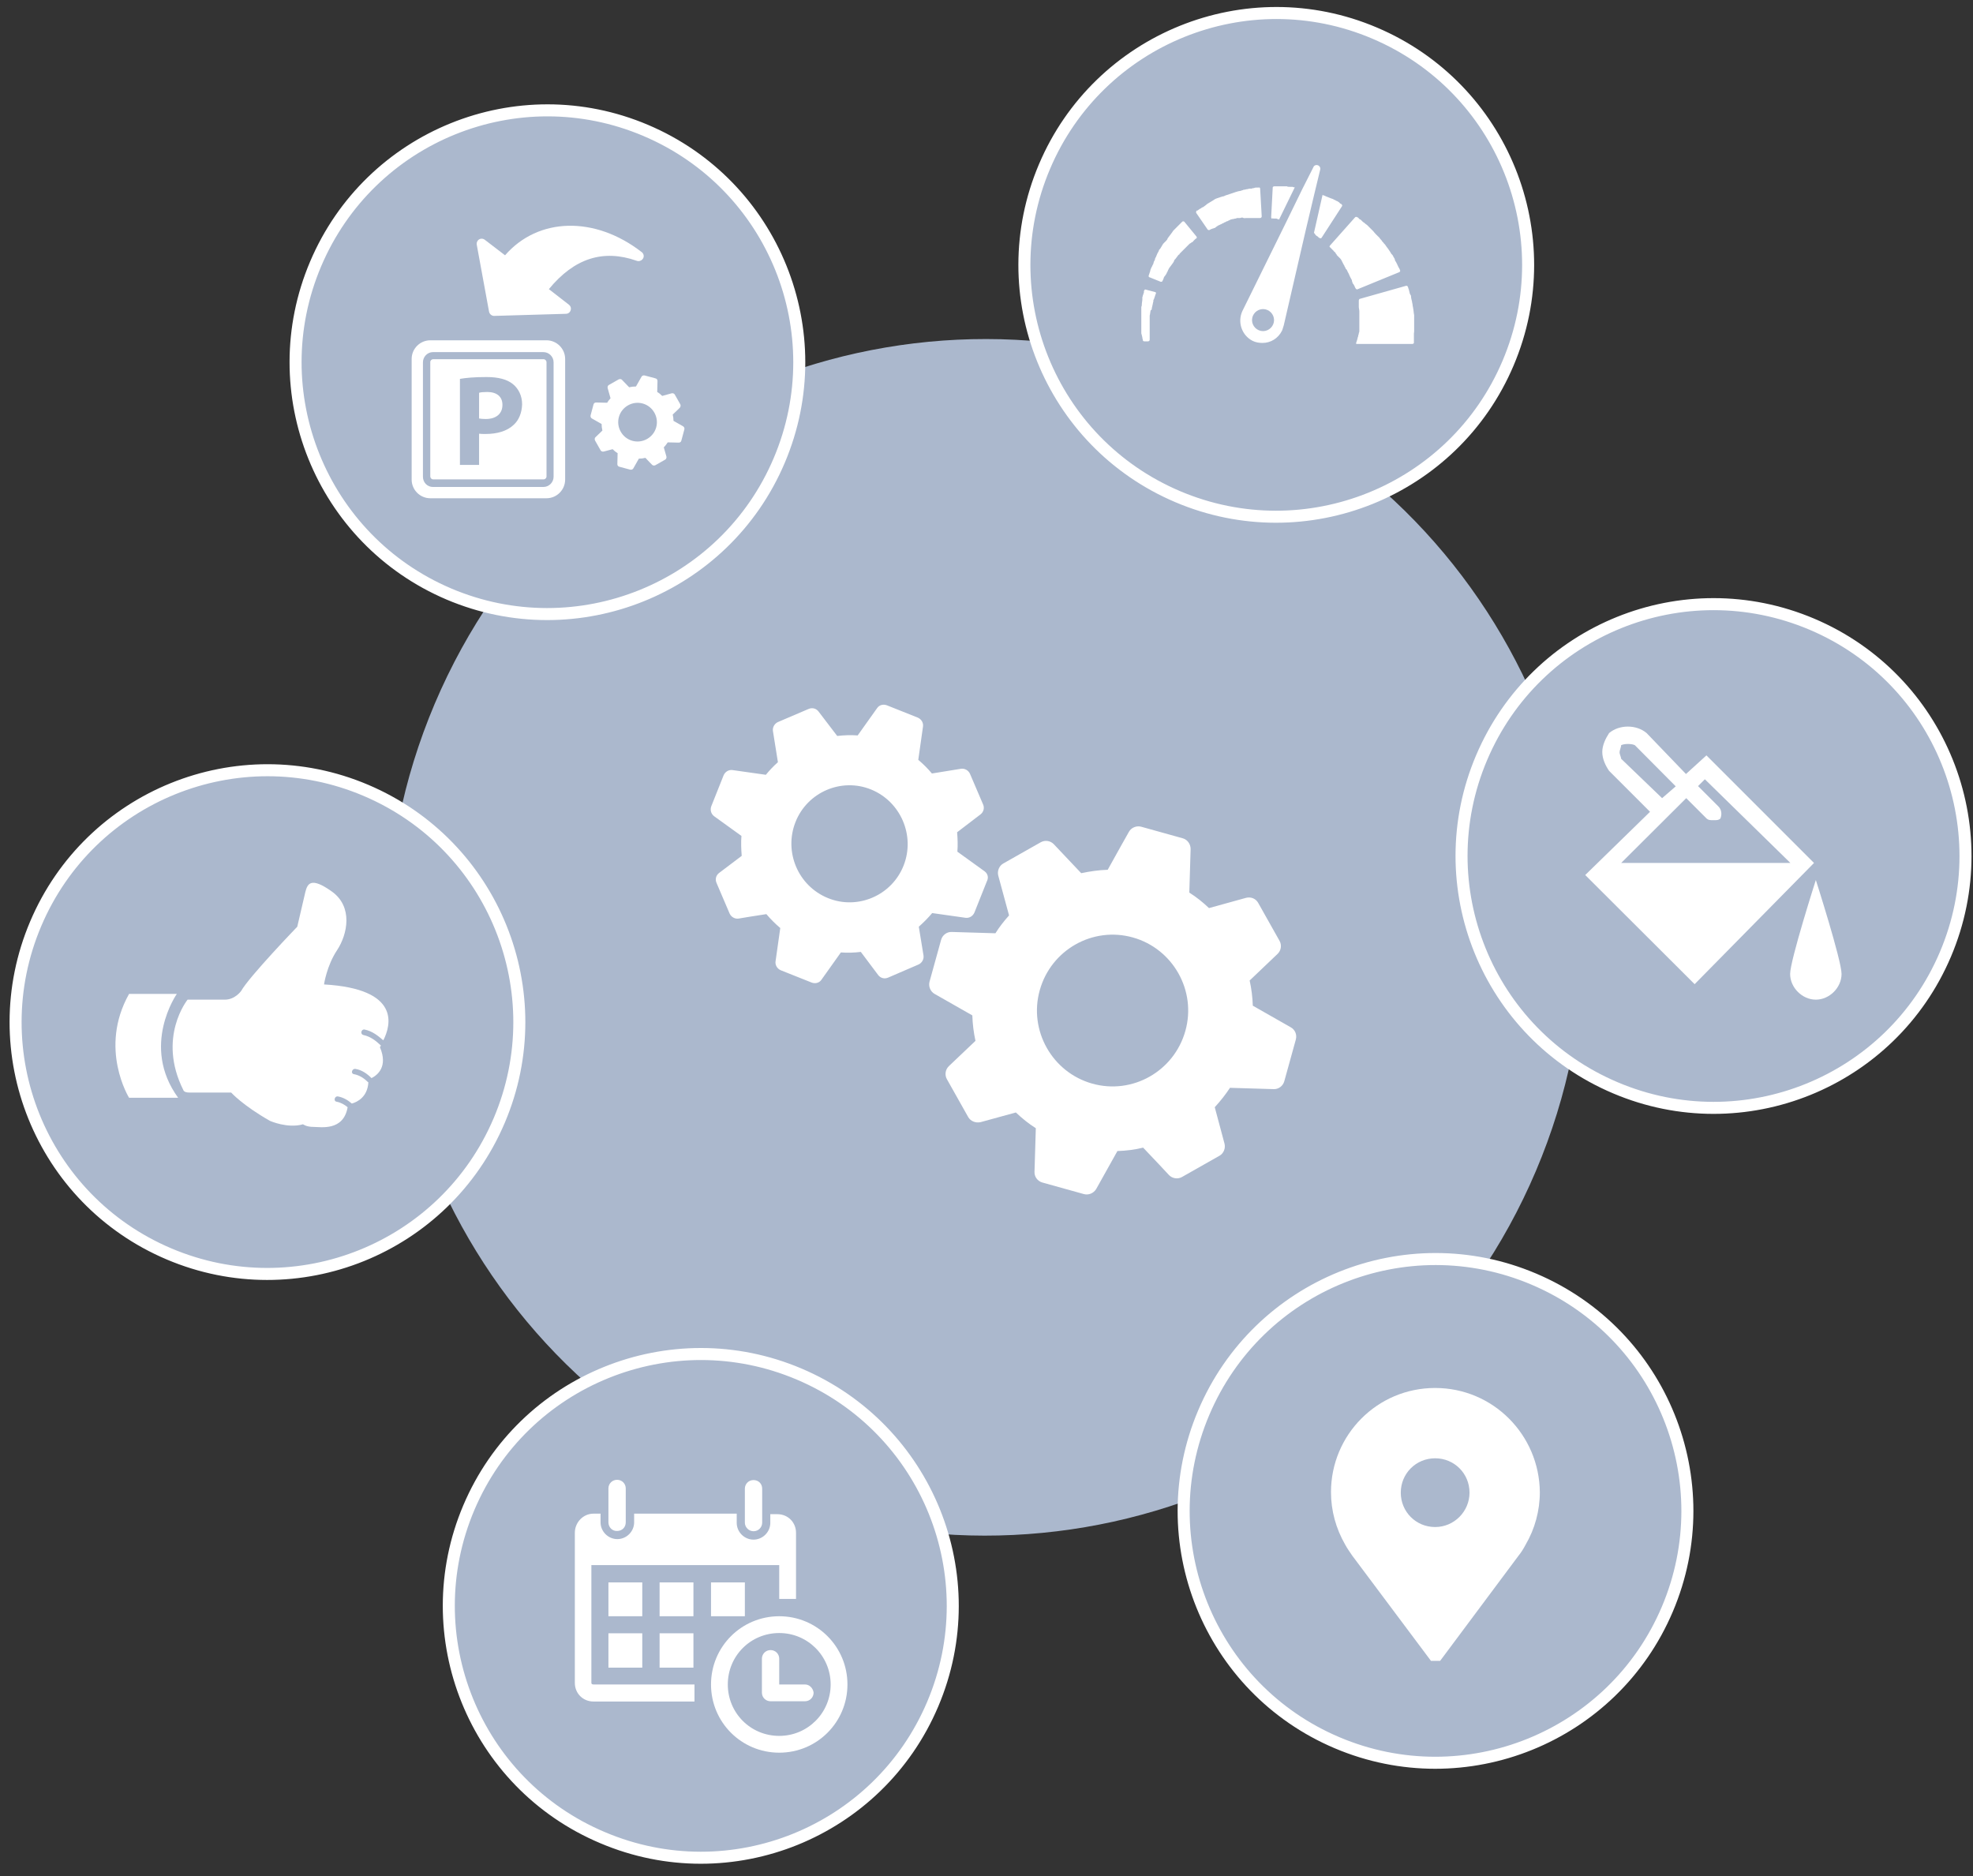 <?xml version="1.0" encoding="UTF-8"?>
<!-- Generator: Adobe Illustrator 27.2.0, SVG Export Plug-In . SVG Version: 6.00 Build 0)  -->
<svg xmlns="http://www.w3.org/2000/svg" xmlns:xlink="http://www.w3.org/1999/xlink" version="1.1" id="Layer_1" x="0px" y="0px" viewBox="0 0 752 715" style="enable-background:new 0 0 752 715;" xml:space="preserve">
<rect x="0" y="0" width="752" height="715" fill="#333333" stroke="none"/>
<style type="text/css">
	.st0{fill-rule:evenodd;clip-rule:evenodd;fill:#ABB8CD;}
	.st1{fill-rule:evenodd;clip-rule:evenodd;fill:#ABB8CD;stroke:#FFFFFF;stroke-width:4.583;stroke-miterlimit:8;}
	.st2{fill:#FFFFFF;}
</style>
<path class="st0" d="M165.7,268.2c49.2-115.9,183-170,298.9-120.8c115.9,49.2,170,183,120.8,298.9c-49.2,115.9-183,170-298.9,120.8  C170.6,517.9,116.6,384.1,165.7,268.2z"></path>
<path class="st1" d="M178.7,574.6c20.7-48.8,77.1-71.6,125.9-50.9c48.8,20.7,71.6,77,50.9,125.8c-20.7,48.8-77,71.6-125.8,50.9  C180.8,679.8,158,623.4,178.7,574.6z"></path>
<path class="st1" d="M13.6,352.1c20.7-48.8,77-71.6,125.8-50.9s71.6,77,50.9,125.8c-20.7,48.8-77.1,71.6-125.9,50.9  S-7.1,400.9,13.6,352.1z"></path>
<path class="st1" d="M120.3,100.6c20.7-48.8,77-71.6,125.8-50.9c48.8,20.7,71.6,77,50.9,125.8s-77.1,71.6-125.9,50.9  C122.4,205.7,99.6,149.4,120.3,100.6z"></path>
<path class="st1" d="M398.1,63.5c20.7-48.8,77.1-71.6,125.8-50.9c48.8,20.7,71.6,77,50.9,125.8c-20.7,48.8-77.1,71.6-125.9,50.9  S377.4,112.3,398.1,63.5z"></path>
<path class="st1" d="M564.7,288.8c20.7-48.8,77-71.6,125.9-50.9c48.8,20.7,71.6,77,50.9,125.8c-20.7,48.8-77,71.6-125.8,50.9  C566.8,393.9,544,337.6,564.7,288.8z"></path>
<path class="st1" d="M458.8,538.4c20.7-48.8,77-71.6,125.8-50.9c48.8,20.7,71.6,77,50.9,125.8c-20.7,48.8-77.1,71.6-125.9,50.9  S438.1,587.2,458.8,538.4z"></path>
<g>
	<g>
		<g>
			<g>
				<g>
					<g>
						<path class="st2" d="M375.3,332.1l-10.4-7.5c0.2-2.5,0.1-5-0.1-7.4c2.9-2.2,8.9-6.8,8.9-6.8c1.2-0.9,1.6-2.5,1-3.8l-5-11.7        c-0.6-1.3-2-2.1-3.4-1.9l-11.1,1.8c-1.6-1.9-3.3-3.6-5.2-5.2l1.8-12.7c0.2-1.4-0.6-2.8-2-3.4l-11.8-4.7        c-1.4-0.5-2.9-0.1-3.7,1.1c0,0-5.2,7.3-7.4,10.4c-2.6-0.2-5.2-0.1-7.8,0.2l-7.1-9.3c-0.9-1.2-2.4-1.6-3.8-1l-11.7,5        c-1.3,0.6-2.1,2-1.9,3.4l1.9,11.9c-1.7,1.5-3.2,3.1-4.6,4.8l-12.7-1.8c-1.4-0.2-2.8,0.6-3.4,2l-4.7,11.8        c-0.5,1.4-0.1,2.9,1.1,3.8l10.4,7.5c-0.2,2.5-0.1,5,0.1,7.6l-8.6,6.5c-1.2,0.9-1.6,2.4-1,3.8l5,11.7c0.6,1.3,2,2.1,3.4,1.9        c0,0,7.1-1.2,10.6-1.7c1.6,1.9,3.4,3.7,5.3,5.3l-1.8,12.7c-0.2,1.4,0.6,2.8,2,3.4l11.8,4.7c1.4,0.5,2.9,0.1,3.7-1.1l7.4-10.4        c2.6,0.2,5.1,0.1,7.6-0.2c2.2,2.9,6.6,8.8,6.6,8.8c0.9,1.2,2.4,1.6,3.8,1l11.6-5c1.3-0.6,2.1-2,1.9-3.4l-1.8-11        c1.8-1.6,3.5-3.3,5.1-5.2l12.7,1.8c1.4,0.2,2.8-0.6,3.4-2l4.7-11.8C376.9,334.5,376.5,333,375.3,332.1z M315.6,342.3        c-11.4-4.6-16.9-17.6-12.4-29c4.5-11.4,17.5-17,28.8-12.4s16.9,17.6,12.4,29C339.9,341.3,326.9,346.9,315.6,342.3z         M491.9,391.5l-14.4-8.2c-0.1-3.2-0.5-6.4-1.2-9.6c3.4-3.2,10.6-10.1,10.6-10.1c1.4-1.3,1.7-3.4,0.8-5l-8.1-14.4        c-0.9-1.7-2.8-2.5-4.7-2l-14.1,3.9c-2.3-2.2-4.8-4.2-7.5-5.9l0.5-16.6c0-1.9-1.2-3.6-3-4.1l-15.8-4.4        c-1.8-0.5-3.8,0.3-4.7,1.9c0,0-5.7,10.1-8.1,14.5c-3.4,0.1-6.8,0.6-10.1,1.3l-10.4-11c-1.3-1.4-3.4-1.7-5-0.8l-14.3,8.1        c-1.6,0.9-2.4,2.9-1.9,4.7l4.1,15.1c-1.9,2.1-3.7,4.4-5.2,6.8l-16.6-0.5c-1.9-0.1-3.6,1.2-4.1,3l-4.4,15.9        c-0.5,1.8,0.3,3.8,1.9,4.7l14.4,8.2c0.1,3.3,0.5,6.5,1.2,9.7l-10.1,9.6c-1.4,1.3-1.7,3.4-0.8,5l8.1,14.4        c0.9,1.6,2.8,2.4,4.7,2c0,0,9.1-2.5,13.5-3.7c2.3,2.2,4.9,4.3,7.6,6l-0.5,16.6c-0.1,1.9,1.2,3.6,3,4.1l15.8,4.4        c1.8,0.5,3.7-0.3,4.7-1.9l8.1-14.5c3.3-0.1,6.6-0.5,9.8-1.3c3.3,3.4,9.8,10.4,9.8,10.4c1.3,1.4,3.4,1.7,5,0.8l14.3-8.1        c1.6-0.9,2.4-2.9,1.9-4.7L463,422c2.1-2.3,4.1-4.8,5.8-7.4l16.6,0.5c1.9,0.1,3.6-1.2,4.1-3l4.4-15.9        C494.4,394.3,493.6,392.4,491.9,391.5z M416.3,413c-15.3-4.3-24.3-20.3-20-35.6c4.3-15.4,20.2-24.4,35.5-20.1        c15.3,4.3,24.3,20.3,20,35.6C447.5,408.3,431.6,417.3,416.3,413z M375.3,332.1l-10.4-7.5c0.2-2.5,0.1-5-0.1-7.4        c2.9-2.2,8.9-6.8,8.9-6.8c1.2-0.9,1.6-2.5,1-3.8l-5-11.7c-0.6-1.3-2-2.1-3.4-1.9l-11.1,1.8c-1.6-1.9-3.3-3.6-5.2-5.2l1.8-12.7        c0.2-1.4-0.6-2.8-2-3.4l-11.8-4.7c-1.4-0.5-2.9-0.1-3.7,1.1c0,0-5.2,7.3-7.4,10.4c-2.6-0.2-5.2-0.1-7.8,0.2l-7.1-9.3        c-0.9-1.2-2.4-1.6-3.8-1l-11.7,5c-1.3,0.6-2.1,2-1.9,3.4l1.9,11.9c-1.7,1.5-3.2,3.1-4.6,4.8l-12.7-1.8c-1.4-0.2-2.8,0.6-3.4,2        l-4.7,11.8c-0.5,1.4-0.1,2.9,1.1,3.8l10.4,7.5c-0.2,2.5-0.1,5,0.1,7.6l-8.6,6.5c-1.2,0.9-1.6,2.4-1,3.8l5,11.7        c0.6,1.3,2,2.1,3.4,1.9c0,0,7.1-1.2,10.6-1.7c1.6,1.9,3.4,3.7,5.3,5.3l-1.8,12.7c-0.2,1.4,0.6,2.8,2,3.4l11.8,4.7        c1.4,0.5,2.9,0.1,3.7-1.1l7.4-10.4c2.6,0.2,5.1,0.1,7.6-0.2c2.2,2.9,6.6,8.8,6.6,8.8c0.9,1.2,2.4,1.6,3.8,1l11.6-5        c1.3-0.6,2.1-2,1.9-3.4l-1.8-11c1.8-1.6,3.5-3.3,5.1-5.2l12.7,1.8c1.4,0.2,2.8-0.6,3.4-2l4.7-11.8        C376.9,334.5,376.5,333,375.3,332.1z M315.6,342.3c-11.4-4.6-16.9-17.6-12.4-29c4.5-11.4,17.5-17,28.8-12.4s16.9,17.6,12.4,29        C339.9,341.3,326.9,346.9,315.6,342.3z M491.9,391.5l-14.4-8.2c-0.1-3.2-0.5-6.4-1.2-9.6c3.4-3.2,10.6-10.1,10.6-10.1        c1.4-1.3,1.7-3.4,0.8-5l-8.1-14.4c-0.9-1.7-2.8-2.5-4.7-2l-14.1,3.9c-2.3-2.2-4.8-4.2-7.5-5.9l0.5-16.6c0-1.9-1.2-3.6-3-4.1        l-15.8-4.4c-1.8-0.5-3.8,0.3-4.7,1.9c0,0-5.7,10.1-8.1,14.5c-3.4,0.1-6.8,0.6-10.1,1.3l-10.4-11c-1.3-1.4-3.4-1.7-5-0.8        l-14.3,8.1c-1.6,0.9-2.4,2.9-1.9,4.7l4.1,15.1c-1.9,2.1-3.7,4.4-5.2,6.8l-16.6-0.5c-1.9-0.1-3.6,1.2-4.1,3l-4.4,15.9        c-0.5,1.8,0.3,3.8,1.9,4.7l14.4,8.2c0.1,3.3,0.5,6.5,1.2,9.7l-10.1,9.6c-1.4,1.3-1.7,3.4-0.8,5l8.1,14.4        c0.9,1.6,2.8,2.4,4.7,2c0,0,9.1-2.5,13.5-3.7c2.3,2.2,4.9,4.3,7.6,6l-0.5,16.6c-0.1,1.9,1.2,3.6,3,4.1l15.8,4.4        c1.8,0.5,3.7-0.3,4.7-1.9l8.1-14.5c3.3-0.1,6.6-0.5,9.8-1.3c3.3,3.4,9.8,10.4,9.8,10.4c1.3,1.4,3.4,1.7,5,0.8l14.3-8.1        c1.6-0.9,2.4-2.9,1.9-4.7L463,422c2.1-2.3,4.1-4.8,5.8-7.4l16.6,0.5c1.9,0.1,3.6-1.2,4.1-3l4.4-15.9        C494.4,394.3,493.6,392.4,491.9,391.5z M416.3,413c-15.3-4.3-24.3-20.3-20-35.6c4.3-15.4,20.2-24.4,35.5-20.1        c15.3,4.3,24.3,20.3,20,35.6C447.5,408.3,431.6,417.3,416.3,413z"></path>
					</g>
				</g>
			</g>
		</g>
	</g>
</g>
<g>
	<g>
		<g>
			<g>
				<g>
					<g>
						<path class="st2" d="M481.4,117.8c2.3,0,4.2,1.9,4.2,4.2s-1.9,4.2-4.2,4.2c-2.3,0-4.2-1.9-4.2-4.2S479.1,117.8,481.4,117.8        L481.4,117.8z M477.4,129.9c1.2,0.6,2.5,0.8,3.8,0.8c3.1,0,6-1.7,7.5-4.8c0.2-0.6,0.4-1.2,0.6-1.9l8.5-36.8l3.3-13.9l2.1-8.7        c0.2-1-0.6-1.7-1.4-1.7c-0.4,0-1,0.2-1.2,0.8l-4.2,8.3l-6,12.3l-16.9,34.3C471.6,122.8,473.3,127.8,477.4,129.9z M436,110.9        c0,0.2,0,0.2,0,0.4c0,0.2,0,0.4-0.2,0.6c0,0.2,0,0.4-0.2,0.6c0,0.2,0,0.4-0.2,0.8c0,0.2,0,0.2,0,0.4c0,0.2,0,0.2,0,0.4        c0,0.6-0.2,1.2-0.2,1.9c0,0.4,0,0.6-0.2,1c0,0.4,0,0.6,0,1c0,0.8,0,1.5,0,2.3v0.2v0.2c0,0.2,0,0.4,0,0.6s0,0.4,0,0.6v0.2v0.2        c0,0.4,0,0.8,0,1.2v0.2v0.2c0,0.2,0,0.4,0,0.6c0,0.2,0,0.4,0,0.6s0,0.4,0,0.6s0,0.4,0,0.6v0.2v0.2c0,0.4,0,0.6,0.2,1        c0,0.4,0.2,0.6,0.2,1c0,0.4,0.2,0.6,0.2,1l0,0c0,0.2,0.2,0.4,0.6,0.4h1.4c0.2,0,0.6-0.2,0.6-0.6v-0.2c0-0.2,0-0.6,0-0.8        c0-0.4,0-0.6,0-1c0-0.4,0-0.6,0-1v-0.2v-0.2c0-0.2,0-0.4,0-0.6c0-0.2,0-0.4,0-0.6s0-0.4,0-0.6s0-0.4,0-0.6v-0.2l0,0v-0.2        c0-0.4,0-0.8,0-1v-0.2v-0.2c0-0.2,0-0.4,0-0.6s0-0.4,0-0.6v-0.2v-0.2c0.2-0.6,0.2-1.5,0.4-2.1c0.4,0,0.4-0.4,0.4-0.6        c0-0.4,0.2-0.6,0.2-1c0.2-0.6,0.2-1.2,0.4-1.7c0-0.2,0-0.2,0-0.4s0-0.2,0.2-0.4c0-0.2,0.2-0.4,0.2-0.6c0-0.2,0.2-0.4,0.2-0.6        c0-0.2,0.2-0.4,0.2-0.6s0.2-0.4,0.2-0.4c0-0.2,0-0.6-0.4-0.6l-3.8-1C436.5,110.3,436.2,110.5,436,110.9z M444.6,91.6        c-0.2,0.2-0.2,0.4-0.4,0.4c-0.2,0.2-0.2,0.4-0.4,0.4c-0.2,0.2-0.2,0.4-0.4,0.4c-0.2,0.4-0.4,0.6-0.6,1c-0.2,0.4-0.4,0.6-0.6,1        l-0.2,0.2l-0.2,0.2c0,0.2-0.2,0.4-0.2,0.6c-0.4,0.6-0.8,1.5-1,2.1c-0.2,0.4-0.4,0.6-0.4,1c0,0.2-0.2,0.4-0.2,0.4        c0,0.2-0.2,0.4-0.2,0.4c-0.2,0.6-0.2,1-0.4,1.2c-0.2,0.2-0.2,0.6-0.4,0.8c-0.2,0.2-0.2,0.6-0.4,0.8c0,0.2-0.2,0.4-0.2,0.8        c0,0.2-0.2,0.4-0.2,0.6s-0.2,0.4-0.2,0.6c0,0.2-0.2,0.4-0.2,0.6c0,0.2,0,0.6,0.4,0.6l4.2,1.7c0.2,0,0.6,0,0.6-0.2        s0.2-0.2,0.2-0.4c0-0.2,0.2-0.2,0.2-0.4s0.2-0.4,0.2-0.6c0-0.2,0.2-0.4,0.4-0.6c0.2-0.2,0.2-0.4,0.4-0.6        c0.2-0.2,0.2-0.4,0.4-0.8c0.2-0.2,0.2-0.4,0.4-0.8c0-0.2,0.2-0.2,0.2-0.4s0.2-0.2,0.2-0.4c0.2-0.2,0.4-0.6,0.6-0.8        c0.4-0.6,0.8-1,1.2-1.7c0-0.2,0.2-0.4,0.2-0.6l0.2-0.2l0.2-0.2c0.2-0.2,0.4-0.6,0.6-0.8c0.2-0.2,0.4-0.6,0.6-0.8        c0.2,0,0.4-0.2,0.4-0.4c0.2-0.2,0.2-0.2,0.4-0.4c0.2-0.2,0.2-0.2,0.4-0.4c0.2-0.2,0.2-0.2,0.4-0.4s0.4-0.4,0.6-0.6        c0.2-0.2,0.4-0.4,0.6-0.6c0.2-0.2,0.4-0.4,0.6-0.6s0.4-0.4,0.6-0.6c0.2-0.2,0.4-0.4,0.6-0.4c0.2-0.2,0.4-0.4,0.6-0.4        c0.2-0.2,0.4-0.2,0.4-0.4c0.2-0.2,0.2-0.2,0.4-0.4l0.2-0.2l0.2-0.2c0.2-0.2,0.2-0.2,0.4-0.2c0.2-0.2,0.2-0.6,0-0.8l-4.6-5.6        c-0.2-0.2-0.6-0.2-0.8,0c0,0-0.2,0.2-0.4,0.4l-0.2,0.2l-0.2,0.2c-0.2,0.2-0.4,0.4-0.6,0.6c-0.2,0.2-0.4,0.4-0.6,0.6        s-0.4,0.4-0.6,0.6c-0.2,0.2-0.4,0.4-0.6,0.6c-0.2,0.2-0.4,0.4-0.6,0.8c-0.2,0.2-0.4,0.6-0.6,0.8c-0.2,0.2-0.4,0.6-0.6,0.8        c-0.2,0.2-0.4,0.6-0.6,0.8C445,91.2,444.8,91.4,444.6,91.6z M474.9,83.1c0.2,0,0.2,0,0.4,0c0.2,0,0.2,0,0.4,0s0.6,0,0.8,0        c0.2,0,0.6,0,0.8,0s0.2,0,0.4,0c0.2,0,0.2,0,0.4,0c0.2,0,0.4,0,0.6,0c0.2,0,0.4,0,0.6,0s0.4,0,0.6,0c0.2,0,0.4,0,0.4,0        c0.2,0,0.6-0.2,0.6-0.6l-0.6-10.6c0-0.2-0.2-0.6-0.6-0.4c-0.2,0-0.2,0-0.4,0s-0.4,0-0.6,0c-0.2,0-0.4,0-0.8,0.2        c-0.2,0-0.6,0-0.8,0.2c-0.2,0-0.2,0-0.4,0s-0.2,0-0.4,0c-0.4,0-0.6,0.2-1,0.2c-0.4,0-0.6,0.2-1,0.2c-0.2,0-0.4,0-0.6,0.2        c-0.2,0-0.4,0-0.6,0.2c-0.4,0-0.8,0.2-1.2,0.2c-0.4,0.2-0.8,0.2-1.2,0.4c-0.2,0-0.4,0.2-0.6,0.2c-0.2,0-0.4,0.2-0.6,0.2        s-0.4,0.2-0.6,0.2c-0.2,0-0.4,0.2-0.6,0.2c-0.4,0.2-0.8,0.2-1.2,0.4c-0.4,0.2-0.8,0.4-1.2,0.4c-0.2,0-0.4,0.2-0.6,0.2        s-0.4,0.2-0.6,0.2s-0.4,0.2-0.6,0.2c-0.2,0-0.4,0.2-0.6,0.2c-0.4,0.2-0.8,0.4-1,0.6c-0.4,0.2-0.6,0.4-1,0.6        c-0.4,0.2-0.6,0.4-1,0.6s-0.6,0.4-0.8,0.6c-0.2,0.2-0.6,0.4-0.8,0.6c-0.2,0.2-0.6,0.4-0.8,0.4c-0.2,0.2-0.4,0.4-0.6,0.4        c-0.2,0.2-0.4,0.2-0.6,0.4c-0.2,0.2-0.4,0.2-0.4,0.4c0-0.2-0.2,0-0.4,0c-0.2,0.2-0.2,0.4-0.2,0.8l4.4,6.4        c0.2,0.2,0.4,0.2,0.6,0.2s0.2-0.2,0.4-0.2c0.2,0,0.2-0.2,0.4-0.2s0.4-0.2,0.6-0.2c0.2,0,0.4-0.2,0.6-0.2s0.4-0.2,0.6-0.4        c0.2-0.2,0.4-0.2,0.6-0.4c0.2-0.2,0.4-0.2,0.8-0.4c0.2-0.2,0.6-0.2,0.8-0.4c0.2-0.2,0.6-0.2,0.8-0.4c0.2-0.2,0.6-0.2,0.8-0.4        c0.2,0,0.2-0.2,0.4-0.2s0.4,0,0.4-0.2c0.2,0,0.4,0,0.4-0.2c0.2,0,0.4,0,0.4-0.2c0.4,0,0.6-0.2,1-0.2c0.4,0,0.6-0.2,1-0.2        c0.2,0,0.4,0,0.4-0.2c0.2,0,0.4,0,0.4,0c0.2,0,0.4,0,0.4,0c0.2,0,0.4,0,0.4,0c0.4,0,0.6-0.2,1-0.2        C474.3,83.3,474.5,83.1,474.9,83.1z M501.4,89.5c0.2,0.2,0.2,0.2,0.4,0.4c0.2,0,0.2,0.2,0.4,0.2l0.2,0.2l0.2,0.2        c0.2,0.2,0.2,0.2,0.4,0.2c0.2,0.2,0.6,0.2,0.8-0.2l7.7-11.9c0.2-0.2,0-0.6-0.2-0.8c-0.2,0-0.2-0.2-0.4-0.2c0,0-0.2,0-0.2-0.2        c0,0-0.2,0-0.2-0.2c-0.2-0.2-0.4-0.2-0.6-0.4c-0.2-0.2-0.6-0.2-0.8-0.4c-0.2-0.2-0.6-0.2-0.8-0.4c-0.2-0.2-0.6-0.2-1-0.4        c-0.4-0.2-0.6-0.2-1-0.4c-0.4-0.2-0.6-0.2-1-0.4c-0.4-0.2-0.8-0.4-1-0.4c0,0-0.2,0-0.2-0.2l-3.3,14.6c0.2,0.2,0.4,0.2,0.6,0.4        C500.9,89.1,501.1,89.3,501.4,89.5z M485.3,83.3c0.2,0,0.2,0,0.4,0s0.4,0,0.6,0c0.2,0,0.4,0,0.6,0.2c0.2,0,0.4,0,0.6,0.2        l6-12.3c-0.2,0-0.6,0-0.8-0.2c-0.2,0-0.4,0-0.6,0s-0.4,0-0.6,0c-0.4,0-0.8,0-1-0.2c-0.4,0-0.6,0-1,0c-0.4,0-0.6,0-1,0        c-0.2,0-0.6,0-0.8,0c-0.2,0-0.4,0-0.8,0c-0.2,0-0.4,0-0.6,0s-0.4,0-0.6,0c-0.2,0-0.6,0.2-0.6,0.4l-0.6,11.4        c0,0.2,0.2,0.6,0.4,0.6C485.1,83.1,485.1,83.1,485.3,83.3z M533.4,103.7c0.2-0.2,0.4-0.4,0.2-0.8c0-0.2-0.2-0.2-0.2-0.4        c0-0.2-0.2-0.4-0.2-0.4c-0.2-0.2-0.2-0.4-0.4-0.8c-0.2-0.2-0.2-0.6-0.4-0.8c0-0.2-0.2-0.2-0.2-0.4c0-0.2-0.2-0.2-0.2-0.4        c-0.2-0.2-0.4-0.6-0.4-1c-0.2-0.4-0.4-0.6-0.6-1c0-0.2-0.2-0.4-0.2-0.4c-0.2-0.2-0.2-0.4-0.4-0.4c-0.2-0.4-0.4-0.6-0.6-1        c-0.4-0.6-1-1.5-1.5-2.1c-0.2-0.2-0.2-0.4-0.4-0.6l-0.2-0.2l-0.2-0.2c-0.2-0.4-0.6-0.6-0.8-1c-0.2-0.4-0.6-0.6-0.8-1        c-0.2-0.2-0.2-0.4-0.4-0.4c-0.2-0.2-0.2-0.4-0.4-0.4c-0.2-0.2-0.2-0.4-0.4-0.4c-0.2-0.2-0.2-0.4-0.4-0.4        c-0.2-0.4-0.6-0.6-0.8-1c-0.2-0.2-0.6-0.6-0.8-0.8c-0.2-0.2-0.6-0.6-0.8-0.8c-0.2-0.2-0.6-0.6-0.8-0.8        c-0.2-0.2-0.6-0.4-0.8-0.6c-0.2-0.2-0.4-0.4-0.8-0.6c-0.2-0.2-0.4-0.4-0.6-0.6c-0.2-0.2-0.4-0.4-0.6-0.4        c-0.2-0.2-0.4-0.2-0.4-0.4c-0.2-0.2-0.4-0.4-0.6-0.4c-0.2-0.2-0.6-0.2-0.8,0l-9.6,10.8c-0.2,0.2-0.2,0.6,0,0.6l0.2,0.2        c0,0,0.2,0.2,0.4,0.4c0.2,0.2,0.2,0.2,0.4,0.4c0.2,0.2,0.2,0.2,0.4,0.4c0.2,0.2,0.2,0.4,0.4,0.4c0.2,0.2,0.4,0.4,0.4,0.6        c0.2,0.2,0.4,0.4,0.4,0.6c0.2,0.2,0.4,0.4,0.6,0.6c0.2,0.2,0.4,0.4,0.6,0.6c0.2,0.2,0.4,0.4,0.6,0.8c0,0.2,0.2,0.2,0.2,0.4        c0,0.2,0.2,0.2,0.2,0.4s0.2,0.2,0.2,0.4c0,0.2,0.2,0.2,0.2,0.4c0.2,0.2,0.4,0.6,0.4,0.8c0.2,0.2,0.4,0.6,0.4,0.8l0.2,0.2        l0.2,0.2c0,0.2,0.2,0.2,0.2,0.4c0.2,0.6,0.6,1,0.8,1.7c0.2,0.2,0.2,0.6,0.4,0.8c0,0.2,0.2,0.2,0.2,0.4c0,0.2,0.2,0.2,0.2,0.4        c0.2,0.2,0.2,0.4,0.2,0.6s0.2,0.4,0.2,0.6s0,0.2,0.2,0.4c0,0,0,0.2,0.2,0.2c0,0.2,0.2,0.4,0.2,0.4c0,0.2,0.2,0.2,0.2,0.4        c0,0.2,0.2,0.4,0.2,0.4c0,0.2,0.2,0.4,0.2,0.4c0,0.2,0.4,0.4,0.6,0.4L533.4,103.7z M539,126.1c0-0.2,0-0.4,0-0.6s0-0.4,0-0.6        v-0.2v-0.2v-0.2c0-0.4,0-0.8,0-1.2v-0.2v-0.4c0-0.2,0-0.4,0-0.8c0-0.2,0-0.4,0-0.8c0-0.2,0-0.2,0-0.4c0-0.2,0-0.2,0-0.4        c-0.2-0.8-0.2-1.9-0.4-2.7c0-0.4-0.2-0.8-0.2-1.2c0-0.4-0.2-0.8-0.2-1.2c-0.2-0.8-0.4-1.5-0.4-2.1c0-0.2,0-0.4-0.2-0.4        c0-0.2,0-0.4-0.2-0.4c0-0.2-0.2-0.6-0.2-0.8s-0.2-0.6-0.2-0.8s-0.2-0.4-0.2-0.6c0-0.2-0.2-0.4-0.2-0.6c0-0.2-0.4-0.4-0.6-0.4        l-17.7,5c-0.2,0-0.4,0.4-0.4,0.6c0,0,0,0.2,0,0.4c0,0.2,0,0.2,0,0.4s0,0.4,0,0.4c0,0.2,0,0.4,0,0.6c0,0,0,0.2,0,0.4        s0,0.2,0,0.4c0,0.4,0.2,1,0.2,1.5c0,0.2,0,0.6,0,0.8s0,0.6,0,0.8c0,0.6,0,1.2,0,1.7v0.2v0.2c0,0.2,0,0.2,0,0.4s0,0.2,0,0.4        v0.2v0.2c0,0.4,0,0.8,0,1.2v0.2c0,0,0-0.4,0-0.2v0.2c0,0.2,0,0.2,0,0.4c0,0.2,0,0.2,0,0.4s0,0.2,0,0.4c0,0.2,0,0.6-0.2,0.8        c0,0.2,0,0.6-0.2,0.8c0,0.2,0,0.6-0.2,0.8c0,0.2,0,0.4-0.2,0.8c0,0.2,0,0.4-0.2,0.6c0,0.2,0,0.4-0.2,0.6v0.2v0.2        c0,0,0,0,0,0.2h21.4c0.2,0,0.6-0.2,0.6-0.4l0,0c0-0.4,0-0.8,0-1.2c0-0.4,0-0.8,0-1.2c0-0.4,0-0.8,0-1.2        C539,126.5,539,126.3,539,126.1z"></path>
					</g>
				</g>
			</g>
		</g>
	</g>
</g>
<g>
	<g>
		<g>
			<g>
				<g>
					<g>
						<path class="st2" d="M692.1,335.4L692.1,335.4c0,0,9.8,30.6,9.8,35.8c0,5.2-4.6,9.8-9.8,9.8s-9.8-4.6-9.8-9.8        C682.3,366,692.1,335.4,692.1,335.4z M617.9,328.9h64.5L649.8,297l-2.6,2.6l7.8,7.8c1.3,1.3,1.3,3.3,0.7,4.6        c-0.7,0.6-1.3,0.6-2.6,0.6s-1.9,0-2.6-0.6l-7.8-7.8L617.9,328.9z M617.9,289.2l15.6,15l5.2-4.5L623.1,284        c-1.3-0.6-3.9-0.6-5.2,0c0,0.7-0.6,2-0.6,2.6C617.2,287.3,617.9,288.6,617.9,289.2z M650.4,287.9l41,41l-45.5,46.2l-41.7-41.6        l24.7-24.1l-15.6-15.6c-1.3-1.9-2.6-4.5-2.6-7.2c0-2.6,1.3-5.2,2.6-7.2c3.9-3.3,10.4-3.3,14.3,0l15,15.6L650.4,287.9z"></path>
					</g>
				</g>
			</g>
		</g>
	</g>
</g>
<g>
	<g>
		<g>
			<g>
				<g>
					<g>
						<path class="st2" d="M547,582c-7.3,0-13.1-5.8-13.1-13.1c0-7.3,5.8-13.1,13.1-13.1s13.1,5.8,13.1,13.1        C560.1,576,554.3,582,547,582L547,582z M547,529c-22.1,0-39.7,17.9-39.7,39.7c0,7.1,1.9,13.9,5.4,20c0.8,1.5,1.7,2.7,2.7,4.2        l30,40.1h3.5l29.9-40.1c1-1.2,1.9-2.7,2.7-4.2c3.5-6,5.4-12.9,5.4-20C586.7,546.9,569.1,529,547,529z"></path>
					</g>
				</g>
			</g>
		</g>
	</g>
</g>
<g>
	<g>
		<g>
			<g>
				<g>
					<g>
						<path class="st2" d="M306.8,642H297v-9.8c0-1.9-1.5-3.3-3.3-3.3c-1.9,0-3.3,1.5-3.3,3.3v12.9c0,1.9,1.5,3.3,3.3,3.3h13.1        c1.9,0,3.3-1.5,3.3-3.3C309.9,643.5,308.6,642,306.8,642z M283.9,616v-12.9H271V616H283.9z M225.4,641.4v-44.9H297v12.9h6.4        v-25.2c0-4-3.1-7.1-7.1-7.1h-2.7v3.3c0,3.5-2.9,6.4-6.4,6.4c-3.5,0-6.4-2.9-6.4-6.4v-3.5h-39.1v3.3c0,3.5-2.9,6.4-6.4,6.4        c-3.5,0-6.4-2.9-6.4-6.4v-3.3h-2.7c-3.9,0-7.1,3.3-7.1,7.3v57.2c0,4,3.1,7.1,7.1,7.1h38.5V642h-38.5        C225.7,642,225.4,641.8,225.4,641.4z M251.4,635.6h12.9v-13.1h-12.9V635.6z M251.4,616h12.9v-12.9h-12.9V616z M231.9,635.6        h12.9v-13.1h-12.9V635.6z M245,603.1h-13.1V616h12.9v-12.9H245z M316.6,642c0-10.8-8.7-19.6-19.6-19.6s-19.6,8.7-19.6,19.6        s8.7,19.6,19.6,19.6S316.6,652.8,316.6,642z M323,642c0,14.4-11.6,26-26,26s-26-11.6-26-26s11.6-26,26-26S323,627.6,323,642z         M287.2,583.6c1.9,0,3.3-1.5,3.3-3.3v-12.9c0-1.9-1.4-3.3-3.3-3.3c-1.9,0-3.3,1.5-3.3,3.3v12.9        C283.9,582.1,285.4,583.6,287.2,583.6z M231.9,580.2v-12.9c0-1.9,1.5-3.3,3.3-3.3c1.9,0,3.3,1.5,3.3,3.3v12.9        c0,1.9-1.4,3.3-3.3,3.3C233.4,583.6,231.9,582.1,231.9,580.2z"></path>
					</g>
				</g>
			</g>
		</g>
	</g>
</g>
<g>
	<g>
		<g>
			<g>
				<g>
					<g>
						<path class="st2" d="M185.7,149.4c-1.5,0-2.5,0.1-3.1,0.3v9.8c0.7,0.1,1.4,0.2,2.5,0.2c4,0,6.4-2,6.4-5.4        C191.5,151.2,189.4,149.4,185.7,149.4z"></path>
						<path class="st2" d="M208.3,129.7h-44.3c-3.9,0-7.1,3.2-7.1,7.1v46c0,3.9,3.2,7.1,7.1,7.1h44.3c3.9,0,7.1-3.2,7.1-7.1v-46        C215.4,132.9,212.2,129.7,208.3,129.7z M211,181.7c0,2.1-1.7,3.9-3.9,3.9h-42.1c-2.1,0-3.8-1.7-3.8-3.9v-43.6        c0-2.1,1.7-3.9,3.8-3.9h42.1c2.1,0,3.9,1.7,3.9,3.9V181.7z"></path>
						<path class="st2" d="M207.2,136.9h-42.1c-0.6,0-1.1,0.5-1.1,1.1v43.6c0,0.6,0.5,1.1,1.1,1.1h42.1c0.6,0,1.1-0.5,1.1-1.1v-43.6        C208.3,137.5,207.8,136.9,207.2,136.9z M195.8,161.9c-2.5,2.4-6.3,3.5-10.7,3.5c-1,0-1.8,0-2.5-0.1v11.9h-7.3v-32.8        c2.3-0.4,5.5-0.7,10.1-0.7c4.6,0,7.9,0.9,10.1,2.7c2.1,1.7,3.5,4.4,3.5,7.7C198.9,157.3,197.8,160.1,195.8,161.9z"></path>
						<path class="st2" d="M192.5,97.3l-7.7-5.9c-0.9-0.7-2.1-0.5-2.7,0.3c-0.3,0.4-0.5,1-0.4,1.5l4.7,25.6c0.2,0.9,1,1.6,1.9,1.6        l27.4-0.8c1.1,0,1.9-0.9,1.9-2c0-0.6-0.3-1.1-0.8-1.5l-7.6-5.9c9.7-11.8,20.7-15.3,33.5-10.8c0.8,0.3,1.7,0,2.2-0.6        c0.1-0.1,0.1-0.2,0.2-0.3c0.5-0.8,0.2-1.9-0.5-2.4C226.7,82.2,205.1,82.8,192.5,97.3z"></path>
						<path class="st2" d="M250.1,162.9c-1.1,3.9-5.2,6.2-9.1,5.1c-3.9-1.1-6.2-5.2-5.1-9.1c1.1-3.9,5.2-6.2,9.1-5.1        S251.2,159,250.1,162.9L250.1,162.9z M260.4,162.5l-3.7-2.1c0-0.8-0.1-1.6-0.3-2.4c0.9-0.8,2.7-2.6,2.7-2.6        c0.3-0.3,0.4-0.9,0.2-1.3l-2.1-3.7c-0.2-0.4-0.7-0.6-1.2-0.5l-3.6,1c-0.6-0.6-1.2-1.1-1.9-1.5l0.1-4.2c0-0.5-0.3-0.9-0.8-1        l-4.1-1.1c-0.5-0.1-1,0.1-1.2,0.5c0,0-1.5,2.6-2.1,3.7c-0.9,0-1.7,0.1-2.6,0.3l-2.7-2.8c-0.3-0.4-0.9-0.4-1.3-0.2l-3.7,2.1        c-0.4,0.2-0.6,0.7-0.5,1.2l1.1,3.9c-0.5,0.5-0.9,1.1-1.3,1.7l-4.2-0.1c-0.5,0-0.9,0.3-1,0.8l-1.1,4.1c-0.1,0.5,0.1,1,0.5,1.2        l3.7,2.1c0,0.8,0.1,1.7,0.3,2.5l-2.6,2.5c-0.4,0.3-0.4,0.9-0.2,1.3l2.1,3.7c0.2,0.4,0.7,0.6,1.2,0.5c0,0,2.3-0.6,3.4-0.9        c0.6,0.6,1.2,1.1,1.9,1.5l-0.1,4.2c0,0.5,0.3,0.9,0.8,1l4.1,1.1c0.5,0.1,1-0.1,1.2-0.5l2.1-3.7c0.9,0,1.7-0.1,2.5-0.3        c0.8,0.9,2.5,2.6,2.5,2.6c0.3,0.4,0.9,0.4,1.3,0.2l3.7-2.1c0.4-0.2,0.6-0.7,0.5-1.2l-1-3.5c0.6-0.6,1-1.2,1.5-1.9l4.2,0.1        c0.5,0,0.9-0.3,1-0.8l1.1-4.1C261,163.3,260.8,162.8,260.4,162.5z"></path>
					</g>
				</g>
			</g>
		</g>
	</g>
</g>
<g>
	<g>
		<g>
			<g>
				<g>
					<g>
						<path class="st2" d="M139,392.4c2.9,0.6,5,2.3,7.1,4.1c2.9-5.7,6.8-19.6-22.6-21.3c0,0,1-7.1,5-13.1c4-6.1,6.1-16.5-2-22.3        c-8.1-5.8-9.3-2.9-10.1,0.1c-0.4,1.7-3.1,13.3-3.1,13.3s-18.3,19-21.4,24.5c0,0-2.3,3.3-6.2,3.3s-14.2,0-14.2,0        s-11.7,14.4-1.6,34.5c0,0,0.2,0.9,2.2,0.9s16,0,16,0s4.4,4.9,14.8,10.8c0,0,6.7,3,12.6,1.3c0,0,1.2,1,4,1        c2.7,0,11.4,1.7,13-7.5c-1.2-1-2.6-1.8-4.2-2.1c-1.3-0.2-0.8-2.3,0.6-2c2,0.4,3.7,1.4,5.2,2.7c2.2-0.6,6-2.6,6.3-8.1        c-0.1,0-0.1-0.1-0.2-0.1c-1.5-1.5-3.2-2.6-5.3-3c-1.3-0.2-0.8-2.2,0.6-2c2.4,0.4,4.4,1.8,6.1,3.5c2.2-1.1,6.4-4.3,3.2-11.8        c0,0,0.1-0.2,0.4-0.6c-1.9-1.8-3.9-3.4-6.6-4C137.1,394.2,137.7,392.1,139,392.4z"></path>
						<path class="st2" d="M67.4,378.8H49.2c-11.7,20.8,0,39.6,0,39.6h18.7C53.5,398.6,67.4,378.8,67.4,378.8z"></path>
					</g>
				</g>
			</g>
		</g>
	</g>
</g>
</svg>
